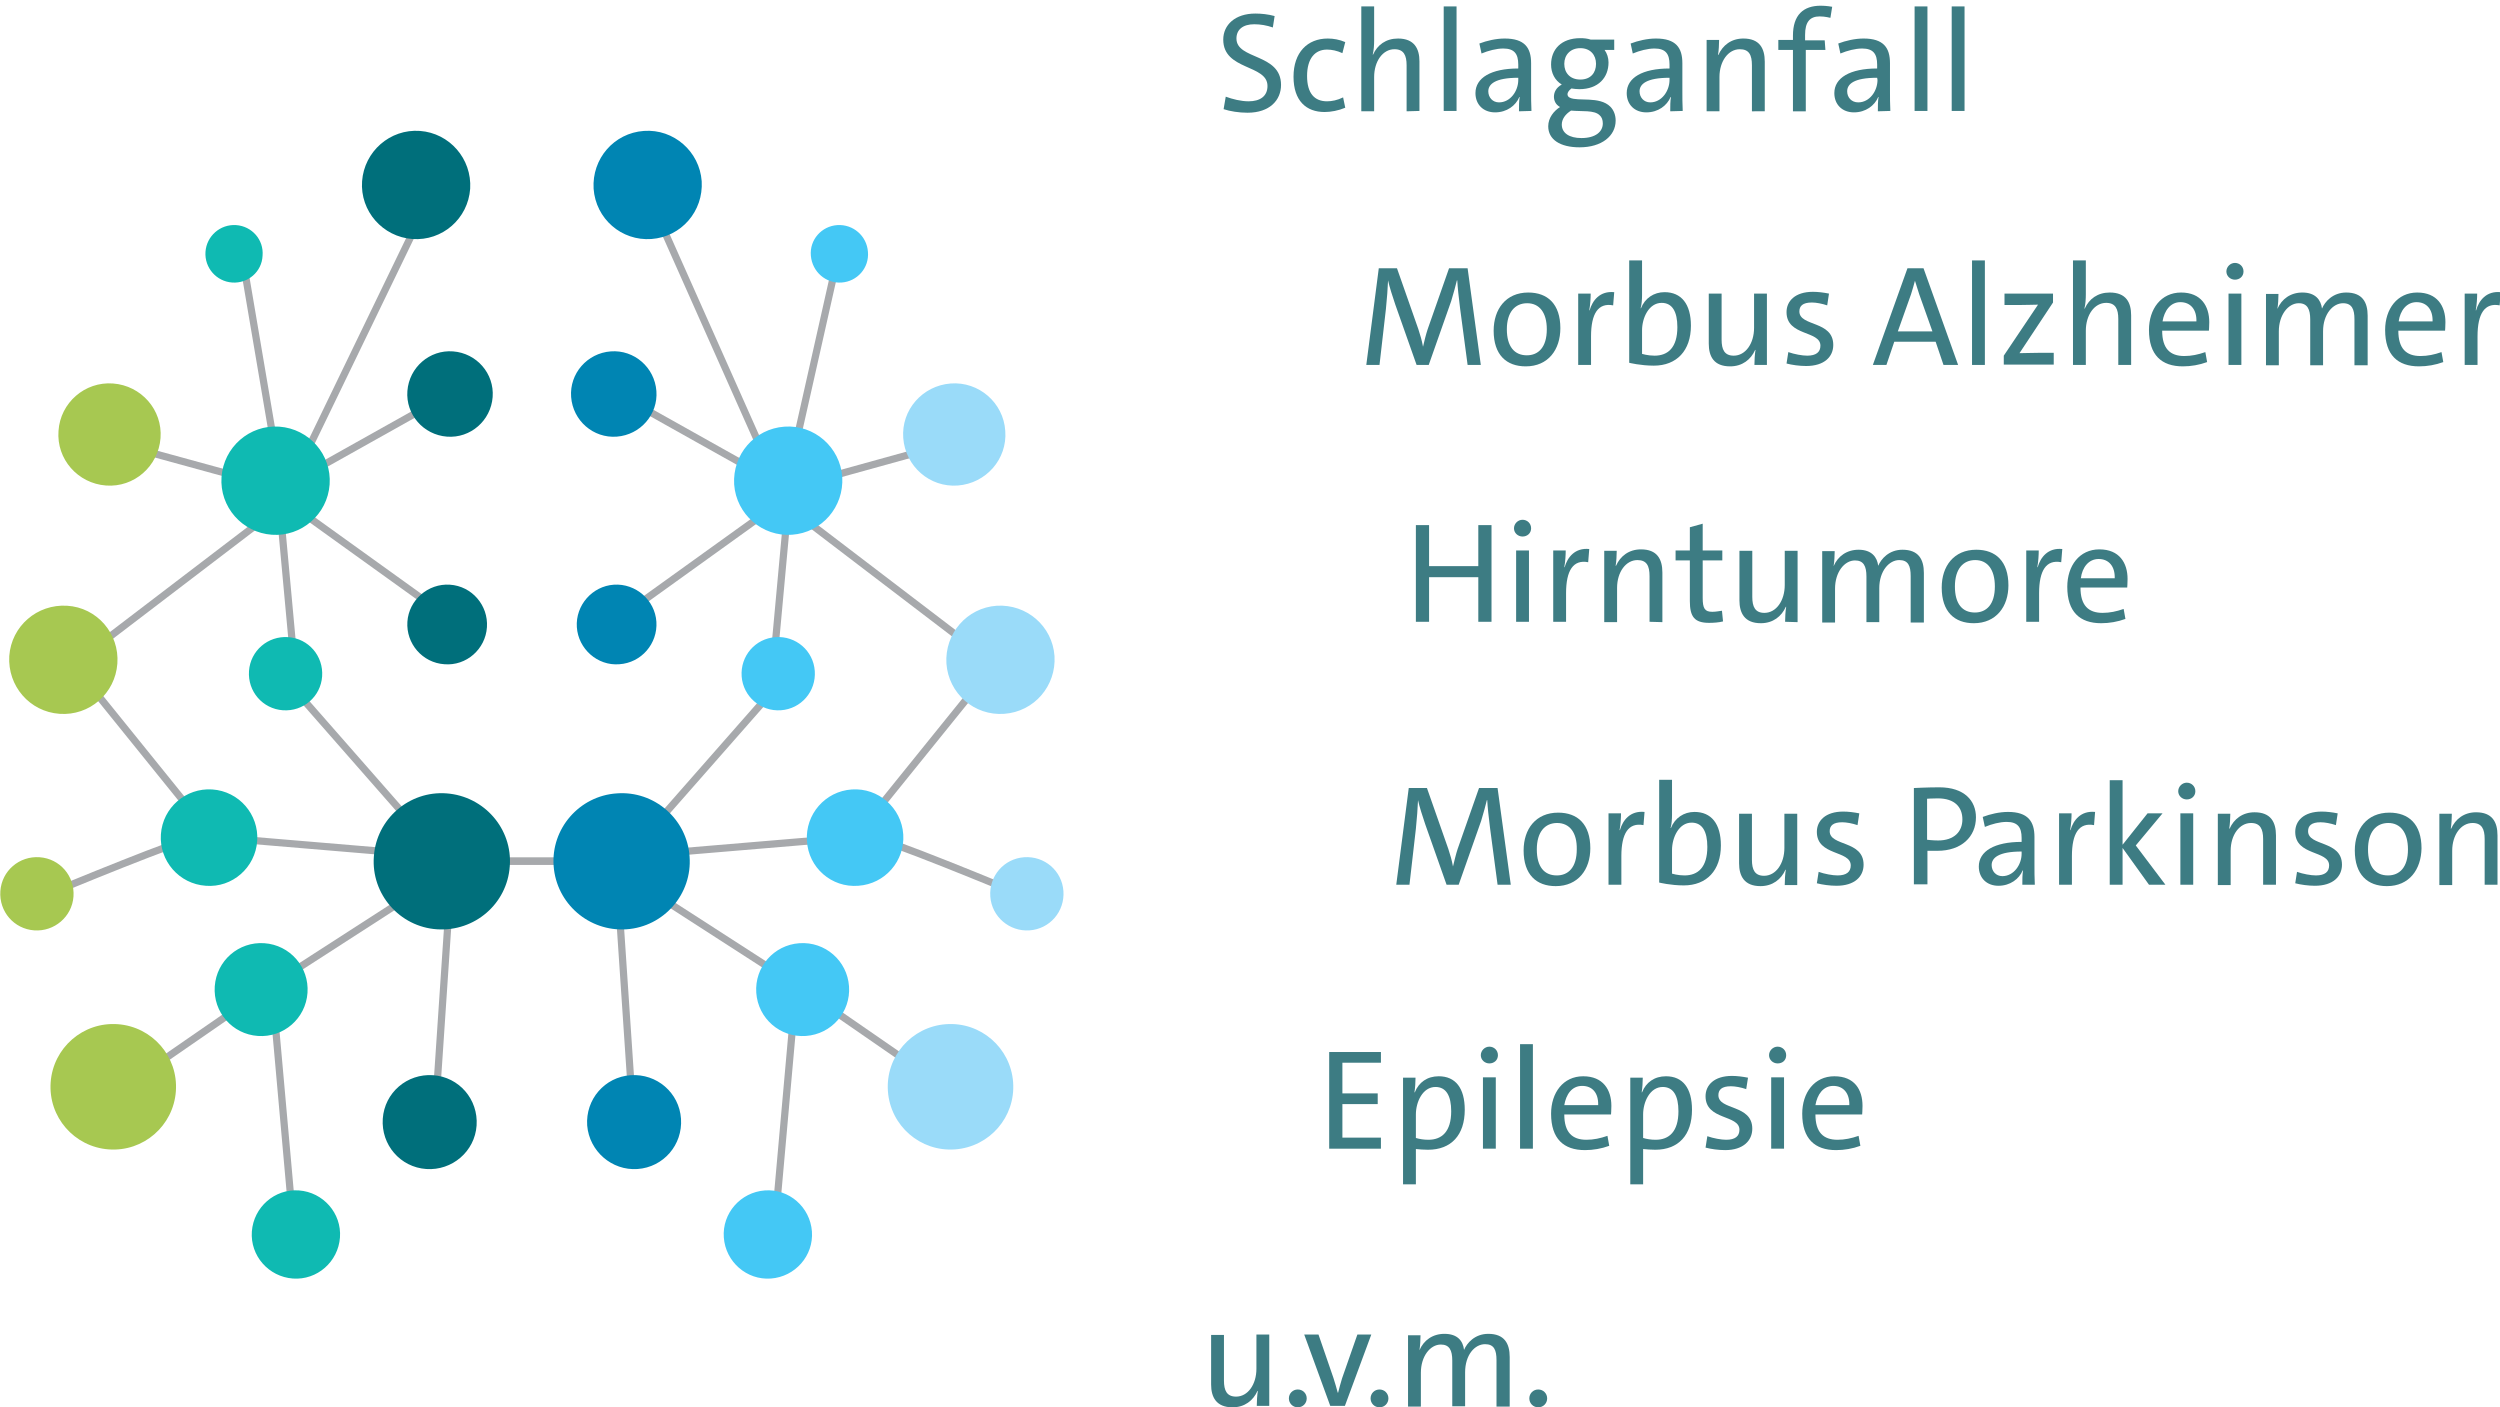 <?xml version="1.0" encoding="UTF-8"?> <svg xmlns="http://www.w3.org/2000/svg" xmlns:xlink="http://www.w3.org/1999/xlink" version="1.1" id="Layer_1" x="0px" y="0px" viewBox="0 0 700.8 394.5" style="enable-background:new 0 0 700.8 394.5;" xml:space="preserve"> <style type="text/css"> .st0{fill:#3D7C83;} .st1{fill:none;stroke:#A7A9AC;stroke-width:2.02;} .st2{fill:#9ADBF9;} .st3{fill:#0085B3;} .st4{fill:#44C8F5;} .st5{fill:#A7C851;} .st6{fill:#006F7B;} .st7{fill:#0FBAB2;} </style> <g> <g> <path class="st0" d="M419.8,248l-2.1-15.8c-0.4-3.2-0.7-5.9-0.8-7.9h-0.1c-0.4,1.6-0.9,3.5-1.6,5.8l-6.3,17.9h-3.4l-6-17 c-0.7-2.1-1.6-4.8-2-6.7h0c-0.1,2.3-0.3,5.1-0.6,8l-1.8,15.7h-3.7l3.5-27.1h5.1l6,17.1c0.5,1.5,1,3.2,1.3,4.9h0 c0.4-1.6,0.8-3.4,1.3-4.9l6-17.1h5.2l3.7,27.1L419.8,248L419.8,248z"></path> <path class="st0" d="M436.1,248.4c-5.4,0-9-3.2-9-10c0-6,3.4-10.6,9.7-10.6c5.4,0,9,3.2,9,10C445.8,243.7,442.4,248.4,436.1,248.4 z M436.5,230.7c-3.4,0-5.7,2.5-5.7,7.4s2.1,7.3,5.6,7.3c3.2,0,5.6-2.2,5.6-7.3C442.1,233.4,440,230.7,436.5,230.7L436.5,230.7z"></path> <path class="st0" d="M460.7,231.3c-4.2-0.8-6.2,2.3-6.2,8.7v8h-3.6v-20h3.5c0,1.2-0.1,3.1-0.4,4.7h0.1c0.8-2.8,2.9-5.5,6.9-5.1 L460.7,231.3L460.7,231.3z"></path> <path class="st0" d="M468.7,228.4c0,1.2-0.1,2.7-0.4,3.7l0.1,0c1.1-2.8,3.6-4.5,6.6-4.5c4.7,0,7.4,3.3,7.4,9.4 c0,7-4,11.2-10.4,11.2c-3.7,0-6.9-0.8-6.9-0.8v-28.8h3.6V228.4z M468.7,244.9c0,0,1.6,0.5,3.5,0.5c3.8,0,6.4-2.3,6.4-8 c0-4.3-1.4-6.8-4.4-6.8c-3.6,0-5.5,4.2-5.5,7.7L468.7,244.9L468.7,244.9z"></path> <path class="st0" d="M500.3,248c0-1.2,0.1-3,0.3-4.2h-0.1c-1.2,2.7-3.6,4.6-7,4.6c-4.6,0-6-2.9-6-6.4v-13.9h3.6v12.9 c0,2.8,0.8,4.5,3.4,4.5c3.3,0,5.7-3.4,5.7-7.8v-9.6h3.6v20H500.3L500.3,248z"></path> <path class="st0" d="M520.7,231.3c-1.5-0.5-3.1-0.8-4.3-0.8c-2.6,0-3.5,1-3.5,2.5c0,4.3,9.5,2.5,9.5,9.4c0,3.3-2.5,5.9-7.6,5.9 c-1.8,0-4-0.3-5.5-0.7l0.5-3.2c1.7,0.6,3.9,1,5.3,1c2.5,0,3.7-1,3.7-2.8c0-4.3-9.5-2.6-9.5-9.4c0-3.1,2.4-5.7,7.4-5.7 c1.4,0,3,0.2,4.5,0.5L520.7,231.3L520.7,231.3z"></path> <path class="st0" d="M536.5,248v-27.1c0,0,3.9-0.2,7.1-0.2c7.1,0,10.3,3.8,10.3,8.4c0,5.5-4.1,9.4-10.8,9.4c-1.4,0-2.8,0-2.8,0 v9.4H536.5L536.5,248z M540.2,235.4c0,0,1.6,0.2,3.1,0.2c4.5,0,6.8-2.5,6.8-5.9s-2.1-5.9-6.9-5.9c-1.4,0-3,0.1-3,0.1V235.4 L540.2,235.4z"></path> </g> <g> <path class="st0" d="M566.9,248c0-1.4,0-2.9,0.2-4H567c-1,2.4-3.5,4.3-6.8,4.3c-3.3,0-5.5-2.2-5.5-5.4c0-4.3,4.4-6.9,12-6.9v-1.1 c0-3-1.1-4.5-4.2-4.5c-1.9,0-4.2,0.6-6.1,1.4l-0.6-2.8c2.1-0.8,4.7-1.4,7.1-1.4c5.6,0,7.4,2.7,7.4,7v7.6c0,1.9,0,4,0.1,5.8 L566.9,248L566.9,248z M566.7,238.7c-6.5,0-8.4,1.8-8.4,3.8c0,1.7,1.2,3.1,3,3.1c3.2,0,5.4-3.2,5.4-6.3L566.7,238.7L566.7,238.7z"></path> <path class="st0" d="M587,231.3c-4.2-0.8-6.2,2.3-6.2,8.7v8h-3.6v-20h3.5c0,1.2-0.1,3.1-0.4,4.7h0.1c0.8-2.8,2.9-5.5,6.9-5.1 L587,231.3L587,231.3z"></path> <path class="st0" d="M602.4,248l-7.4-10.3V248h-3.6v-29.3h3.6v18.1l7-8.8h4.2l-7.5,9l8.3,11H602.4L602.4,248z"></path> <path class="st0" d="M613,224.1c-1.3,0-2.4-1-2.4-2.3s1.1-2.4,2.4-2.4s2.4,1,2.4,2.4S614.3,224.1,613,224.1z M611.2,248v-20h3.6 v20C614.8,248,611.2,248,611.2,248z"></path> <path class="st0" d="M634.4,248v-12.8c0-2.8-0.8-4.5-3.4-4.5c-3.2,0-5.7,3.3-5.7,7.8v9.6h-3.6v-20h3.5c0,1.2-0.1,3-0.3,4.2h0.1 c1.2-2.7,3.6-4.6,7-4.6c4.5,0,6,2.7,6,6.5V248H634.4L634.4,248z"></path> <path class="st0" d="M654.8,231.3c-1.5-0.5-3.1-0.8-4.3-0.8c-2.6,0-3.5,1-3.5,2.5c0,4.3,9.5,2.5,9.5,9.4c0,3.3-2.5,5.9-7.6,5.9 c-1.8,0-4-0.3-5.5-0.7l0.5-3.2c1.7,0.6,3.9,1,5.3,1c2.5,0,3.7-1,3.7-2.8c0-4.3-9.5-2.6-9.5-9.4c0-3.1,2.4-5.7,7.4-5.7 c1.4,0,3,0.2,4.5,0.5L654.8,231.3L654.8,231.3z"></path> <path class="st0" d="M669.1,248.4c-5.4,0-9-3.2-9-10c0-6,3.4-10.6,9.7-10.6c5.4,0,9,3.2,9,10C678.7,243.7,675.4,248.4,669.1,248.4 z M669.5,230.7c-3.4,0-5.7,2.5-5.7,7.4s2.1,7.3,5.6,7.3c3.2,0,5.6-2.2,5.6-7.3C675,233.4,672.9,230.7,669.5,230.7L669.5,230.7z"></path> <path class="st0" d="M696.5,248v-12.8c0-2.8-0.8-4.5-3.4-4.5c-3.2,0-5.7,3.3-5.7,7.8v9.6h-3.6v-20h3.5c0,1.2-0.1,3-0.3,4.2h0.1 c1.2-2.7,3.6-4.6,7-4.6c4.5,0,6,2.7,6,6.5V248H696.5L696.5,248z"></path> </g> </g> <g> <path class="st0" d="M411.4,102.3l-2.1-15.8c-0.4-3.2-0.7-5.9-0.8-7.9h-0.1c-0.4,1.6-0.9,3.5-1.6,5.8l-6.3,17.9h-3.4l-6-17 c-0.7-2.1-1.6-4.8-2-6.7h0c-0.1,2.3-0.3,5.1-0.6,8l-1.8,15.7H383l3.5-27.1h5.1l6,17.1c0.5,1.5,1,3.2,1.3,4.9h0 c0.4-1.7,0.8-3.4,1.3-4.9l6-17.1h5.2l3.7,27.1L411.4,102.3L411.4,102.3z"></path> <path class="st0" d="M427.7,102.7c-5.4,0-9-3.2-9-10c0-6,3.4-10.7,9.7-10.7c5.4,0,9,3.2,9,10C437.4,98,434,102.7,427.7,102.7z M428.1,85c-3.4,0-5.7,2.5-5.7,7.3s2.1,7.3,5.6,7.3c3.2,0,5.6-2.2,5.6-7.3C433.6,87.6,431.5,85,428.1,85L428.1,85z"></path> <path class="st0" d="M452.2,85.6c-4.2-0.8-6.2,2.3-6.2,8.7v8h-3.6v-20h3.5c0,1.2-0.1,3.1-0.4,4.7h0.1c0.8-2.8,2.9-5.5,6.9-5.1 L452.2,85.6L452.2,85.6z"></path> <path class="st0" d="M460.3,82.7c0,1.2-0.1,2.7-0.4,3.7l0.1,0c1.1-2.8,3.6-4.5,6.6-4.5c4.7,0,7.4,3.3,7.4,9.4c0,7-4,11.2-10.4,11.2 c-3.7,0-6.9-0.8-6.9-0.8V73h3.6V82.7z M460.3,99.2c0,0,1.6,0.5,3.5,0.5c3.8,0,6.4-2.3,6.4-8c0-4.3-1.4-6.8-4.4-6.8 c-3.6,0-5.5,4.2-5.5,7.7L460.3,99.2L460.3,99.2z"></path> <path class="st0" d="M491.8,102.3c0-1.2,0.1-3,0.3-4.2h-0.1c-1.2,2.7-3.6,4.6-7,4.6c-4.6,0-6-2.8-6-6.4V82.3h3.6v12.9 c0,2.8,0.8,4.5,3.4,4.5c3.3,0,5.7-3.4,5.7-7.8v-9.6h3.6v20L491.8,102.3L491.8,102.3z"></path> <path class="st0" d="M512.2,85.6c-1.5-0.5-3.1-0.8-4.3-0.8c-2.6,0-3.5,1-3.5,2.5c0,4.3,9.5,2.5,9.5,9.4c0,3.3-2.5,5.9-7.6,5.9 c-1.9,0-4-0.3-5.5-0.7l0.5-3.2c1.7,0.6,3.9,1,5.3,1c2.5,0,3.7-1,3.7-2.8c0-4.3-9.5-2.6-9.5-9.4c0-3.1,2.4-5.7,7.4-5.7 c1.4,0,3,0.2,4.5,0.5L512.2,85.6L512.2,85.6z"></path> <path class="st0" d="M544.8,102.3l-2.2-6.5H531l-2.2,6.5H525l9.7-27.1h4.5l9.7,27.1H544.8L544.8,102.3z M538,82.5 c-0.4-1.3-0.8-2.6-1.2-3.8h0c-0.3,1.2-0.7,2.5-1.1,3.8L532,92.9h9.7L538,82.5L538,82.5z"></path> <path class="st0" d="M552.8,102.3V73h3.6v29.3H552.8z"></path> <path class="st0" d="M561.7,102.3v-2.6l9.6-14.3c-1.1,0-3.1,0.1-5.3,0.1h-4.1v-3.2h13.6v2.5l-9.4,14.2c1.1,0,3.7-0.1,5.4-0.1h4.2 v3.3H561.7z"></path> <path class="st0" d="M593.8,102.3V89.4c0-2.8-0.8-4.5-3.4-4.5c-3.3,0-5.7,3.4-5.7,7.8v9.6h-3.6V73h3.6v9.5c0,1.3-0.1,2.9-0.4,4 l0.1,0c1.2-2.7,3.6-4.5,7-4.5c4.6,0,6,2.8,6,6.4v13.9L593.8,102.3L593.8,102.3z"></path> <path class="st0" d="M606.1,92.7c0,5,2.2,7.1,6.2,7.1c2,0,3.9-0.4,5.9-1.1l0.5,2.8c-2.2,0.8-4.5,1.2-6.8,1.2c-6,0-9.5-3.2-9.5-10.2 c0-5.9,3.4-10.5,9-10.5s7.9,3.8,7.9,8.3c0,1.2-0.1,2.4-0.1,2.4H606.1L606.1,92.7z M606.2,90.1h9.5c0.1-3.4-1.7-5.4-4.5-5.4 S606.7,87.1,606.2,90.1L606.2,90.1z"></path> <path class="st0" d="M626.5,78.4c-1.3,0-2.4-1-2.4-2.3s1.1-2.4,2.4-2.4s2.4,1,2.4,2.4S627.8,78.4,626.5,78.4z M624.7,102.3v-20h3.6 v20H624.7z"></path> <path class="st0" d="M660,102.3V89.5c0-2.8-0.7-4.5-3.2-4.5c-2.8,0-5.6,3-5.6,7.9v9.5h-3.6V89.5c0-2.8-0.8-4.5-3.2-4.5 c-3,0-5.6,3.3-5.6,7.9v9.5h-3.6v-20h3.5c0,1.2-0.1,3-0.3,4.2l0,0c1.2-2.8,3.7-4.6,7-4.6c3.7,0,5.2,2.1,5.5,4.5 c0.8-1.9,3-4.5,6.8-4.5c4.5,0,6,2.7,6,6.5v13.9H660L660,102.3z"></path> <path class="st0" d="M672.3,92.7c0,5,2.2,7.1,6.2,7.1c2,0,3.9-0.4,5.9-1.1l0.5,2.8c-2.2,0.8-4.5,1.2-6.8,1.2c-6,0-9.5-3.2-9.5-10.2 c0-5.9,3.4-10.5,9-10.5s7.9,3.8,7.9,8.3c0,1.2-0.1,2.4-0.1,2.4H672.3L672.3,92.7z M672.4,90.1h9.5c0.1-3.4-1.7-5.4-4.5-5.4 S672.8,87.1,672.4,90.1L672.4,90.1z"></path> <path class="st0" d="M700.7,85.6c-4.2-0.8-6.2,2.3-6.2,8.7v8h-3.6v-20h3.5c0,1.2-0.1,3.1-0.4,4.7h0.1c0.8-2.8,2.9-5.5,6.9-5.1 L700.7,85.6L700.7,85.6z"></path> </g> <g> <path class="st0" d="M414.4,174.3v-12.5h-13.8v12.5h-3.7v-27.1h3.7v11.5h13.8v-11.5h3.7v27.1H414.4z"></path> <path class="st0" d="M426.8,150.4c-1.3,0-2.4-1-2.4-2.3s1.1-2.4,2.4-2.4s2.4,1,2.4,2.4S428.1,150.4,426.8,150.4z M425,174.3v-20 h3.6v20H425z"></path> <path class="st0" d="M445.2,157.6c-4.2-0.8-6.2,2.3-6.2,8.7v8h-3.6v-20h3.5c0,1.2-0.1,3.1-0.4,4.7h0.1c0.8-2.8,2.9-5.5,6.9-5.1 L445.2,157.6L445.2,157.6z"></path> <path class="st0" d="M462.4,174.3v-12.8c0-2.9-0.8-4.5-3.4-4.5c-3.2,0-5.7,3.3-5.7,7.8v9.6h-3.6v-20h3.5c0,1.2-0.1,3-0.3,4.2h0.1 c1.2-2.7,3.6-4.6,7-4.6c4.5,0,6,2.7,6,6.5v13.9L462.4,174.3L462.4,174.3z"></path> <path class="st0" d="M483,174.2c-1.2,0.3-2.7,0.4-3.9,0.4c-4.1,0-5.4-1.7-5.4-6.1v-11.4h-4v-2.8h4v-6.5l3.6-1v7.5h5.5v2.8h-5.5 v10.5c0,3,0.6,3.9,2.7,3.9c1,0,1.9-0.2,2.7-0.3L483,174.2L483,174.2z"></path> <path class="st0" d="M500.4,174.3c0-1.2,0.1-3,0.3-4.2h-0.1c-1.2,2.7-3.6,4.6-7,4.6c-4.6,0-6-2.9-6-6.4v-13.9h3.6v12.9 c0,2.8,0.8,4.5,3.4,4.5c3.3,0,5.7-3.4,5.7-7.8v-9.6h3.6v20L500.4,174.3L500.4,174.3z"></path> <path class="st0" d="M535.6,174.3v-12.8c0-2.9-0.7-4.5-3.2-4.5c-2.8,0-5.6,3-5.6,7.9v9.5h-3.6v-12.8c0-2.9-0.8-4.5-3.2-4.5 c-3,0-5.6,3.3-5.6,7.9v9.5h-3.6v-20h3.5c0,1.2-0.1,3-0.3,4.2l0,0c1.2-2.8,3.7-4.6,7-4.6c3.7,0,5.2,2.1,5.5,4.5 c0.8-1.9,3-4.5,6.8-4.5c4.5,0,6,2.7,6,6.5v13.9H535.6L535.6,174.3z"></path> <path class="st0" d="M553.3,174.7c-5.4,0-9-3.2-9-10c0-6,3.4-10.6,9.7-10.6c5.4,0,9,3.2,9,10C563,170,559.6,174.7,553.3,174.7z M553.7,157c-3.4,0-5.7,2.5-5.7,7.4s2.1,7.3,5.6,7.3c3.2,0,5.6-2.2,5.6-7.3C559.2,159.6,557.1,157,553.7,157L553.7,157z"></path> <path class="st0" d="M577.8,157.6c-4.2-0.8-6.2,2.3-6.2,8.7v8H568v-20h3.5c0,1.2-0.1,3.1-0.4,4.7h0.1c0.8-2.8,2.9-5.5,6.9-5.1 L577.8,157.6L577.8,157.6z"></path> </g> <path class="st0" d="M583.2,164.7c0,5,2.2,7.1,6.2,7.1c2,0,3.9-0.4,5.9-1.1l0.5,2.8c-2.2,0.8-4.5,1.2-6.8,1.2c-6,0-9.5-3.2-9.5-10.2 c0-5.9,3.4-10.5,9-10.5s7.9,3.8,7.9,8.3c0,1.2-0.1,2.4-0.1,2.4H583.2L583.2,164.7z M583.3,162.1h9.5c0.1-3.4-1.7-5.4-4.5-5.4 S583.7,159,583.3,162.1L583.3,162.1z"></path> <g> <g> <path class="st0" d="M356.8,7.7c-1.7-0.6-3.5-0.9-5.2-0.9c-3.2,0-5,1.5-5,4c0,6,12.5,4.1,12.5,13c0,4.3-3.2,7.8-9.4,7.8 c-2.4,0-4.9-0.4-6.7-1l0.6-3.5c1.9,0.7,4.3,1.3,6.4,1.3c3.2,0,5.3-1.4,5.3-4.3c0-6.1-12.4-4.3-12.4-13c0-4.1,3.3-7.3,9-7.3 c1.7,0,3.6,0.2,5.4,0.7L356.8,7.7L356.8,7.7z"></path> <path class="st0" d="M377.1,30.2c-1.9,0.8-4,1.2-5.8,1.2c-5.1,0-8.7-3.1-8.7-9.9s3.9-10.7,9.6-10.7c1.6,0,3.3,0.3,4.9,1l-0.8,3.1 c-1.5-0.7-3-1-4.3-1c-3.4,0-5.6,2.5-5.6,7.4s2.1,7.1,5.6,7.1c1.3,0,2.9-0.3,4.5-1.1L377.1,30.2L377.1,30.2z"></path> <path class="st0" d="M394.3,31.2V18.3c0-2.8-0.8-4.5-3.4-4.5c-3.3,0-5.7,3.4-5.7,7.8v9.6h-3.6V1.8h3.6v9.5c0,1.3-0.1,2.9-0.4,4 l0.1,0c1.2-2.7,3.6-4.5,7-4.5c4.6,0,6,2.9,6,6.4v13.9L394.3,31.2L394.3,31.2z"></path> <path class="st0" d="M404.7,31.2V1.8h3.6v29.3H404.7z"></path> <path class="st0" d="M425.8,31.2c0-1.4,0-2.9,0.2-4h-0.1c-1,2.4-3.5,4.3-6.8,4.3s-5.5-2.2-5.5-5.4c0-4.3,4.4-6.9,12-6.9v-1.1 c0-3-1.1-4.5-4.2-4.5c-1.9,0-4.2,0.6-6.1,1.4l-0.6-2.8c2.1-0.8,4.7-1.4,7.1-1.4c5.6,0,7.4,2.6,7.4,6.9v7.6c0,1.9,0,4,0.1,5.8 L425.8,31.2L425.8,31.2z M425.6,21.8c-6.5,0-8.4,1.8-8.4,3.8c0,1.7,1.2,3.1,3,3.1c3.2,0,5.4-3.2,5.4-6.3L425.6,21.8L425.6,21.8z"></path> <path class="st0" d="M449.8,14c0.7,1,1.1,2.2,1.1,3.5c0,4.2-2.8,7.5-8.2,7.5c-0.8,0-1.5-0.1-2.2-0.2c-0.8,0.6-1.1,1.2-1.1,1.6 c0,0.4,0.2,0.8,0.7,1c2.2,1.1,8.3-0.5,11.3,2.5c1,1,1.5,2.4,1.5,3.9c0,4.3-3.9,7.5-10.1,7.5c-5.5,0-8.8-2.2-8.8-5.9 c0-2.4,1.6-4.3,3.3-5.4c-1.3-0.7-1.7-1.9-1.7-2.9c0-1.3,0.7-2.6,2.2-3.4c-2-1.2-3-3.3-3-5.6c0-4.2,2.8-7.4,8.2-7.4 c1,0,2,0.1,2.9,0.4h6.6V14L449.8,14L449.8,14z M440.4,31c-1.6,1-2.6,2.4-2.6,3.9c0,2.4,2.1,3.8,5.5,3.8c4,0,6-1.8,6-4.1 c0-1-0.3-1.8-0.9-2.3C446.9,30.8,443.4,31.3,440.4,31L440.4,31z M443,13.5c-2.8,0-4.5,1.9-4.5,4.4s1.6,4.4,4.5,4.4 s4.4-1.9,4.4-4.4S445.8,13.5,443,13.5z"></path> <path class="st0" d="M468.2,31.2c0-1.4,0-2.9,0.2-4h-0.1c-1,2.4-3.5,4.3-6.8,4.3s-5.5-2.2-5.5-5.4c0-4.3,4.4-6.9,12-6.9v-1.1 c0-3-1.1-4.5-4.2-4.5c-1.9,0-4.2,0.6-6.1,1.4l-0.6-2.8c2.1-0.8,4.7-1.4,7.1-1.4c5.6,0,7.4,2.6,7.4,6.9v7.6c0,1.9,0,4,0.1,5.8 L468.2,31.2L468.2,31.2z M468,21.8c-6.5,0-8.4,1.8-8.4,3.8c0,1.7,1.2,3.1,3,3.1c3.2,0,5.4-3.2,5.4-6.3L468,21.8L468,21.8z"></path> <path class="st0" d="M491.1,31.2V18.3c0-2.9-0.8-4.5-3.4-4.5c-3.2,0-5.7,3.3-5.7,7.8v9.6h-3.6v-20h3.5c0,1.2-0.1,3-0.3,4.2h0.1 c1.2-2.7,3.6-4.6,7-4.6c4.5,0,6,2.7,6,6.5v13.9L491.1,31.2L491.1,31.2z"></path> <path class="st0" d="M511.7,14h-5.5v17.2h-3.6V14h-4.1v-2.8h4.1V10c0-5.8,2.9-8.4,7.8-8.4c1.6,0,3.2,0.3,3.2,0.3L513.1,5 c0,0-1.5-0.4-3-0.4c-2.8,0-4.1,1.6-4.1,5.2v1.5h5.5L511.7,14L511.7,14z"></path> </g> <g> <path class="st0" d="M526.4,31.2c0-1.4,0-2.9,0.2-4h-0.1c-1,2.4-3.5,4.3-6.8,4.3c-3.3,0-5.5-2.2-5.5-5.4c0-4.3,4.4-6.9,12-6.9 v-1.1c0-3-1.1-4.5-4.2-4.5c-1.9,0-4.2,0.6-6.1,1.4l-0.6-2.8c2.1-0.8,4.7-1.4,7.1-1.4c5.6,0,7.4,2.6,7.4,6.9v7.6c0,1.9,0,4,0.1,5.8 L526.4,31.2L526.4,31.2z M526.2,21.8c-6.6,0-8.4,1.8-8.4,3.8c0,1.7,1.2,3.1,3.1,3.1c3.2,0,5.4-3.2,5.4-6.3L526.2,21.8L526.2,21.8z "></path> <path class="st0" d="M536.7,31.2V1.8h3.6v29.3H536.7z"></path> <path class="st0" d="M547.1,31.2V1.8h3.6v29.3H547.1z"></path> </g> </g> <g> <path class="st0" d="M372.6,322v-27.1h14.5v3h-10.8v8.6h9.9v3h-9.9v9.4h10.8v3.1L372.6,322L372.6,322z"></path> <path class="st0" d="M393.3,332v-29.9h3.5c0,1.1-0.1,2.9-0.3,4.1l0.1,0c1.1-2.8,3.5-4.5,6.7-4.5c4.7,0,7.3,3.3,7.3,9.4 c0,7.1-3.8,11.2-10.3,11.2c-1.2,0-2.4-0.1-3.4-0.2v9.9L393.3,332L393.3,332z M396.9,319c1,0.3,2.2,0.5,3.5,0.5c3.8,0,6.4-2.3,6.4-8 c0-4.3-1.4-6.8-4.4-6.8c-3.6,0-5.5,4.2-5.5,7.7L396.9,319L396.9,319z"></path> <path class="st0" d="M417.5,298.1c-1.3,0-2.4-1-2.4-2.3s1.1-2.4,2.4-2.4s2.4,1,2.4,2.4S418.8,298.1,417.5,298.1z M415.7,322v-20 h3.6v20H415.7z"></path> <path class="st0" d="M426.1,322v-29.3h3.6V322H426.1z"></path> <path class="st0" d="M438.5,312.4c0,5,2.2,7.1,6.2,7.1c2,0,3.9-0.4,5.9-1.1l0.5,2.8c-2.2,0.8-4.5,1.2-6.8,1.2 c-6,0-9.5-3.2-9.5-10.2c0-5.9,3.4-10.5,9-10.5s7.9,3.8,7.9,8.3c0,1.2-0.1,2.4-0.1,2.4L438.5,312.4L438.5,312.4z M438.5,309.8h9.5 c0.1-3.4-1.6-5.4-4.5-5.4S439,306.8,438.5,309.8L438.5,309.8z"></path> <path class="st0" d="M457,332v-29.9h3.5c0,1.1-0.1,2.9-0.3,4.1l0.1,0c1.1-2.8,3.5-4.5,6.7-4.5c4.7,0,7.3,3.3,7.3,9.4 c0,7.1-3.8,11.2-10.3,11.2c-1.2,0-2.4-0.1-3.4-0.2v9.9L457,332L457,332z M460.6,319c1,0.3,2.2,0.5,3.5,0.5c3.8,0,6.4-2.3,6.4-8 c0-4.3-1.4-6.8-4.4-6.8c-3.6,0-5.5,4.2-5.5,7.7L460.6,319L460.6,319z"></path> <path class="st0" d="M489.5,305.3c-1.5-0.5-3.1-0.8-4.3-0.8c-2.6,0-3.5,1-3.5,2.5c0,4.3,9.5,2.5,9.5,9.4c0,3.3-2.5,6-7.6,6 c-1.9,0-4-0.3-5.5-0.7l0.5-3.2c1.7,0.6,3.9,1,5.3,1c2.5,0,3.7-1,3.7-2.8c0-4.3-9.5-2.6-9.5-9.4c0-3.1,2.4-5.7,7.4-5.7 c1.4,0,3,0.2,4.5,0.5L489.5,305.3L489.5,305.3z"></path> <path class="st0" d="M498.3,298.1c-1.3,0-2.4-1-2.4-2.3s1.1-2.4,2.4-2.4s2.4,1,2.4,2.4S499.7,298.1,498.3,298.1z M496.5,322v-20 h3.6v20H496.5z"></path> <path class="st0" d="M508.9,312.4c0,5,2.2,7.1,6.2,7.1c2,0,3.9-0.4,5.9-1.1l0.5,2.8c-2.2,0.8-4.5,1.2-6.8,1.2 c-6,0-9.5-3.2-9.5-10.2c0-5.9,3.4-10.5,9-10.5c5.7,0,7.9,3.8,7.9,8.3c0,1.2-0.1,2.4-0.1,2.4L508.9,312.4L508.9,312.4z M508.9,309.8 h9.5c0.1-3.4-1.7-5.4-4.5-5.4S509.4,306.8,508.9,309.8L508.9,309.8z"></path> </g> <g> <path class="st0" d="M352.3,394.1c0-1.2,0.1-3,0.3-4.2h-0.1c-1.2,2.7-3.6,4.6-7,4.6c-4.6,0-6-2.9-6-6.4v-13.9h3.6V387 c0,2.8,0.8,4.5,3.4,4.5c3.3,0,5.7-3.4,5.7-7.8v-9.6h3.6v20L352.3,394.1L352.3,394.1z"></path> <path class="st0" d="M363.8,394.5c-1.4,0-2.5-1.1-2.5-2.5s1.1-2.5,2.5-2.5s2.5,1.1,2.5,2.5S365.2,394.5,363.8,394.5z"></path> </g> <path class="st0" d="M377,394.1h-4.1l-7.3-20h4l4.2,12.2c0.5,1.5,0.8,2.7,1.2,4.1h0.1c0.3-1.3,0.7-2.6,1.1-4l4.3-12.3h3.9L377,394.1 L377,394.1z"></path> <g> <path class="st0" d="M386.7,394.5c-1.4,0-2.5-1.1-2.5-2.5s1.1-2.5,2.5-2.5s2.5,1.1,2.5,2.5S388.1,394.5,386.7,394.5z"></path> <path class="st0" d="M419.5,394.1v-12.8c0-2.9-0.7-4.5-3.2-4.5c-2.9,0-5.6,3-5.6,7.9v9.5h-3.6v-12.8c0-2.9-0.8-4.5-3.2-4.5 c-3,0-5.6,3.3-5.6,7.9v9.5h-3.6v-20h3.5c0,1.2-0.1,3-0.3,4.2l0,0c1.2-2.8,3.7-4.6,7-4.6c3.7,0,5.2,2,5.5,4.5c0.8-1.9,3-4.5,6.8-4.5 c4.5,0,6,2.7,6,6.5v13.9H419.5L419.5,394.1z"></path> <path class="st0" d="M431.2,394.5c-1.4,0-2.5-1.1-2.5-2.5s1.1-2.5,2.5-2.5s2.5,1.1,2.5,2.5S432.6,394.5,431.2,394.5z"></path> </g> <path class="st1" d="M121.9,112.8l-43.9,24.6l5,54.4 M121.8,314.9l5-74.6l-64.2-5.4 M33,305.9l41.4-28.6l49.3-31.8 M55.7,234.6 c-3.1-0.2-40.6,15.4-40.6,15.4 M19,184.4l40.7,50.4 M72.2,135.1L35,124.9 M67.9,71.8l10.9,64.1 M122.1,52l-41.7,86.2 M76.1,275.2 l6.1,68.4 M123.6,240.1l-39.2-44.7 M23,184.4l57.4-43.8l47.3,34"></path> <line class="st1" x1="175.5" y1="241.4" x2="125.1" y2="241.4"></line> <path class="st1" d="M177.4,112.8l43.9,24.6l-5,54.4 M177.6,314.9l-5-74.6l64.2-5.4 M266.4,305.9L225,277.3l-49.3-31.8 M243.7,234.6 c3.1-0.2,40.6,15.4,40.6,15.4 M280.3,184.4l-40.7,50.4 M227.2,135.1l37.2-10.3 M235,71.4l-14.5,64.4 M180.4,51.7l38.5,86.5 M223.3,275.2l-6.1,68.4 M175.8,240.1l39.2-44.6 M276.4,184.4L219,140.6l-47.3,34"></path> <line class="st1" x1="123.9" y1="241.4" x2="174.3" y2="241.4"></line> <path class="st2" d="M281.5,200.1c8.4-0.6,14.6-7.8,14.1-16.2c-0.6-8.4-7.8-14.6-16.2-14.1c-8.4,0.6-14.6,7.8-14.1,16.2 C265.9,194.4,273.1,200.7,281.5,200.1L281.5,200.1L281.5,200.1z"></path> <path class="st3" d="M175.6,260.5c10.5-0.7,18.5-9.9,17.7-20.4c-0.7-10.5-9.9-18.5-20.4-17.7c-10.5,0.7-18.5,9.9-17.7,20.4 C156,253.3,165.1,261.2,175.6,260.5L175.6,260.5z"></path> <path class="st3" d="M172.9,122.4c6.6-0.5,11.6-6.2,11.1-12.8c-0.5-6.6-6.2-11.6-12.8-11.1c-6.6,0.5-11.6,6.2-11.1,12.8 S166.3,122.9,172.9,122.4L172.9,122.4L172.9,122.4z"></path> <path class="st2" d="M268.5,136.1c7.9-0.6,13.9-7.4,13.3-15.3c-0.5-7.9-7.4-13.9-15.3-13.3c-7.9,0.6-13.9,7.4-13.3,15.3 S260.6,136.7,268.5,136.1L268.5,136.1z"></path> <path class="st4" d="M235.9,79.2c4.4-0.3,7.8-4.1,7.4-8.6c-0.3-4.4-4.1-7.8-8.6-7.5c-4.4,0.3-7.8,4.1-7.4,8.6S231.5,79.5,235.9,79.2 L235.9,79.2L235.9,79.2z"></path> <path class="st3" d="M173.6,186.2c6.2-0.4,10.8-5.8,10.4-11.9s-5.8-10.8-11.9-10.4s-10.8,5.8-10.4,11.9S167.5,186.7,173.6,186.2 L173.6,186.2z"></path> <path class="st3" d="M178.7,327.7c7.3-0.5,12.7-6.8,12.2-14.1c-0.5-7.3-6.8-12.7-14.1-12.2s-12.7,6.8-12.2,14.1 C165.2,322.7,171.5,328.2,178.7,327.7L178.7,327.7z"></path> <path class="st2" d="M288.6,260.8c5.7-0.4,9.9-5.3,9.5-11s-5.3-9.9-11-9.5c-5.7,0.4-9.9,5.3-9.5,11S283,261.2,288.6,260.8 L288.6,260.8L288.6,260.8z"></path> <path class="st2" d="M267.7,322.2c9.7-0.7,17-9.1,16.3-18.8c-0.7-9.7-9.1-17-18.8-16.3s-17,9.1-16.3,18.8S258,322.9,267.7,322.2 L267.7,322.2L267.7,322.2z"></path> <path class="st3" d="M182.6,67c8.4-0.6,14.6-7.8,14.1-16.2c-0.6-8.3-7.8-14.7-16.2-14.1c-8.4,0.6-14.6,7.8-14.1,16.2 C167,61.3,174.2,67.6,182.6,67L182.6,67L182.6,67z"></path> <path class="st4" d="M225.9,290.4c7.2-0.5,12.6-6.7,12.1-13.9s-6.7-12.6-13.9-12.1c-7.2,0.5-12.6,6.7-12.1,13.9 S218.7,290.9,225.9,290.4L225.9,290.4z"></path> <path class="st4" d="M216.1,358.4c6.8-0.5,12-6.4,11.5-13.2s-6.4-12-13.2-11.5c-6.8,0.5-12,6.4-11.5,13.2 C203.4,353.7,209.3,358.9,216.1,358.4L216.1,358.4z"></path> <path class="st4" d="M222,149.9c8.4-0.6,14.6-7.8,14.1-16.2c-0.6-8.3-7.8-14.7-16.2-14.1c-8.4,0.6-14.6,7.8-14.1,16.2 C206.4,144.2,213.7,150.5,222,149.9L222,149.9z"></path> <path class="st4" d="M240.6,248.3c7.5-0.5,13.1-7,12.6-14.4c-0.5-7.5-7-13.1-14.4-12.6c-7.5,0.5-13.1,7-12.6,14.4 C226.6,243.2,233.1,248.9,240.6,248.3L240.6,248.3L240.6,248.3z"></path> <path class="st4" d="M218.9,199.1c5.7-0.4,9.9-5.3,9.5-11c-0.4-5.7-5.3-9.9-11-9.5c-5.7,0.4-9.9,5.3-9.5,11 C208.3,195.2,213.2,199.5,218.9,199.1L218.9,199.1z"></path> <path class="st5" d="M16.7,200.1c-8.4-0.6-14.6-7.8-14.1-16.2c0.6-8.4,7.8-14.6,16.2-14.1s14.7,7.8,14.1,16.2 C32.3,194.4,25.1,200.7,16.7,200.1L16.7,200.1L16.7,200.1z"></path> <path class="st6" d="M122.5,260.5c-10.5-0.7-18.5-9.9-17.7-20.4c0.7-10.5,9.9-18.5,20.4-17.7s18.5,9.9,17.7,20.4 C142.2,253.3,133.1,261.2,122.5,260.5C122.5,260.5,122.5,260.5,122.5,260.5z"></path> <path class="st6" d="M125.3,122.4c-6.6-0.5-11.6-6.2-11.1-12.8c0.5-6.6,6.2-11.6,12.8-11.1s11.6,6.2,11.1,12.8 C137.6,117.9,131.9,122.9,125.3,122.4L125.3,122.4L125.3,122.4z"></path> <path class="st5" d="M29.7,136.1c-7.9-0.6-13.9-7.4-13.3-15.3c0.5-7.9,7.4-13.9,15.3-13.3c7.9,0.6,13.9,7.4,13.3,15.3 C44.4,130.7,37.6,136.7,29.7,136.1C29.7,136.1,29.7,136.1,29.7,136.1z"></path> <path class="st7" d="M65.1,79.2c-4.4-0.3-7.8-4.1-7.5-8.6c0.3-4.4,4.1-7.8,8.6-7.5c4.4,0.3,7.8,4.1,7.4,8.6 C73.4,76.2,69.5,79.5,65.1,79.2L65.1,79.2L65.1,79.2z"></path> <path class="st6" d="M124.6,186.2c-6.2-0.4-10.8-5.8-10.4-11.9s5.8-10.8,11.9-10.4c6.2,0.4,10.8,5.8,10.4,11.9 C136.1,182,130.7,186.7,124.6,186.2L124.6,186.2z"></path> <path class="st6" d="M119.5,327.7c-7.3-0.5-12.7-6.8-12.2-14.1c0.5-7.3,6.8-12.7,14.1-12.2s12.7,6.8,12.2,14.1 S126.7,328.2,119.5,327.7L119.5,327.7L119.5,327.7z"></path> <path class="st5" d="M9.6,260.8c-5.7-0.4-9.9-5.3-9.5-11s5.3-9.9,11-9.5c5.7,0.4,9.9,5.3,9.5,11S15.2,261.2,9.6,260.8L9.6,260.8 L9.6,260.8z"></path> <path class="st5" d="M30.5,322.2c-9.7-0.7-17-9.1-16.3-18.8c0.7-9.7,9.1-17,18.8-16.3s17,9.1,16.3,18.8S40.2,322.9,30.5,322.2 L30.5,322.2L30.5,322.2z"></path> <path class="st6" d="M115.6,67c-8.3-0.6-14.7-7.8-14.1-16.2c0.6-8.3,7.8-14.7,16.2-14.1c8.3,0.6,14.6,7.8,14.1,16.2 C131.2,61.3,124,67.6,115.6,67L115.6,67z"></path> <path class="st7" d="M72.3,290.4c-7.2-0.5-12.6-6.7-12.1-13.9c0.5-7.2,6.7-12.6,13.9-12.1s12.6,6.7,12.1,13.9S79.5,290.9,72.3,290.4 L72.3,290.4L72.3,290.4z"></path> <path class="st7" d="M82.1,358.4c-6.8-0.5-12-6.4-11.5-13.2s6.4-12,13.2-11.5c6.8,0.5,12,6.4,11.5,13.2 C94.8,353.7,88.9,358.9,82.1,358.4L82.1,358.4z"></path> <path class="st7" d="M76.2,149.9c-8.3-0.6-14.7-7.8-14.1-16.2c0.6-8.3,7.8-14.7,16.2-14.1c8.3,0.6,14.7,7.8,14.1,16.2 C91.8,144.2,84.5,150.5,76.2,149.9C76.2,149.9,76.2,149.9,76.2,149.9z"></path> <path class="st7" d="M57.7,248.3c-7.5-0.5-13.1-7-12.6-14.4c0.5-7.5,7-13.1,14.4-12.6c7.5,0.5,13.1,7,12.6,14.4 C71.6,243.2,65.1,248.9,57.7,248.3C57.6,248.3,57.6,248.3,57.7,248.3z"></path> <path class="st7" d="M79.3,199.1c-5.7-0.4-9.9-5.3-9.5-11s5.3-9.9,11-9.5c5.7,0.4,9.9,5.3,9.5,11S85,199.5,79.3,199.1 C79.3,199.1,79.3,199.1,79.3,199.1z"></path> </svg> 